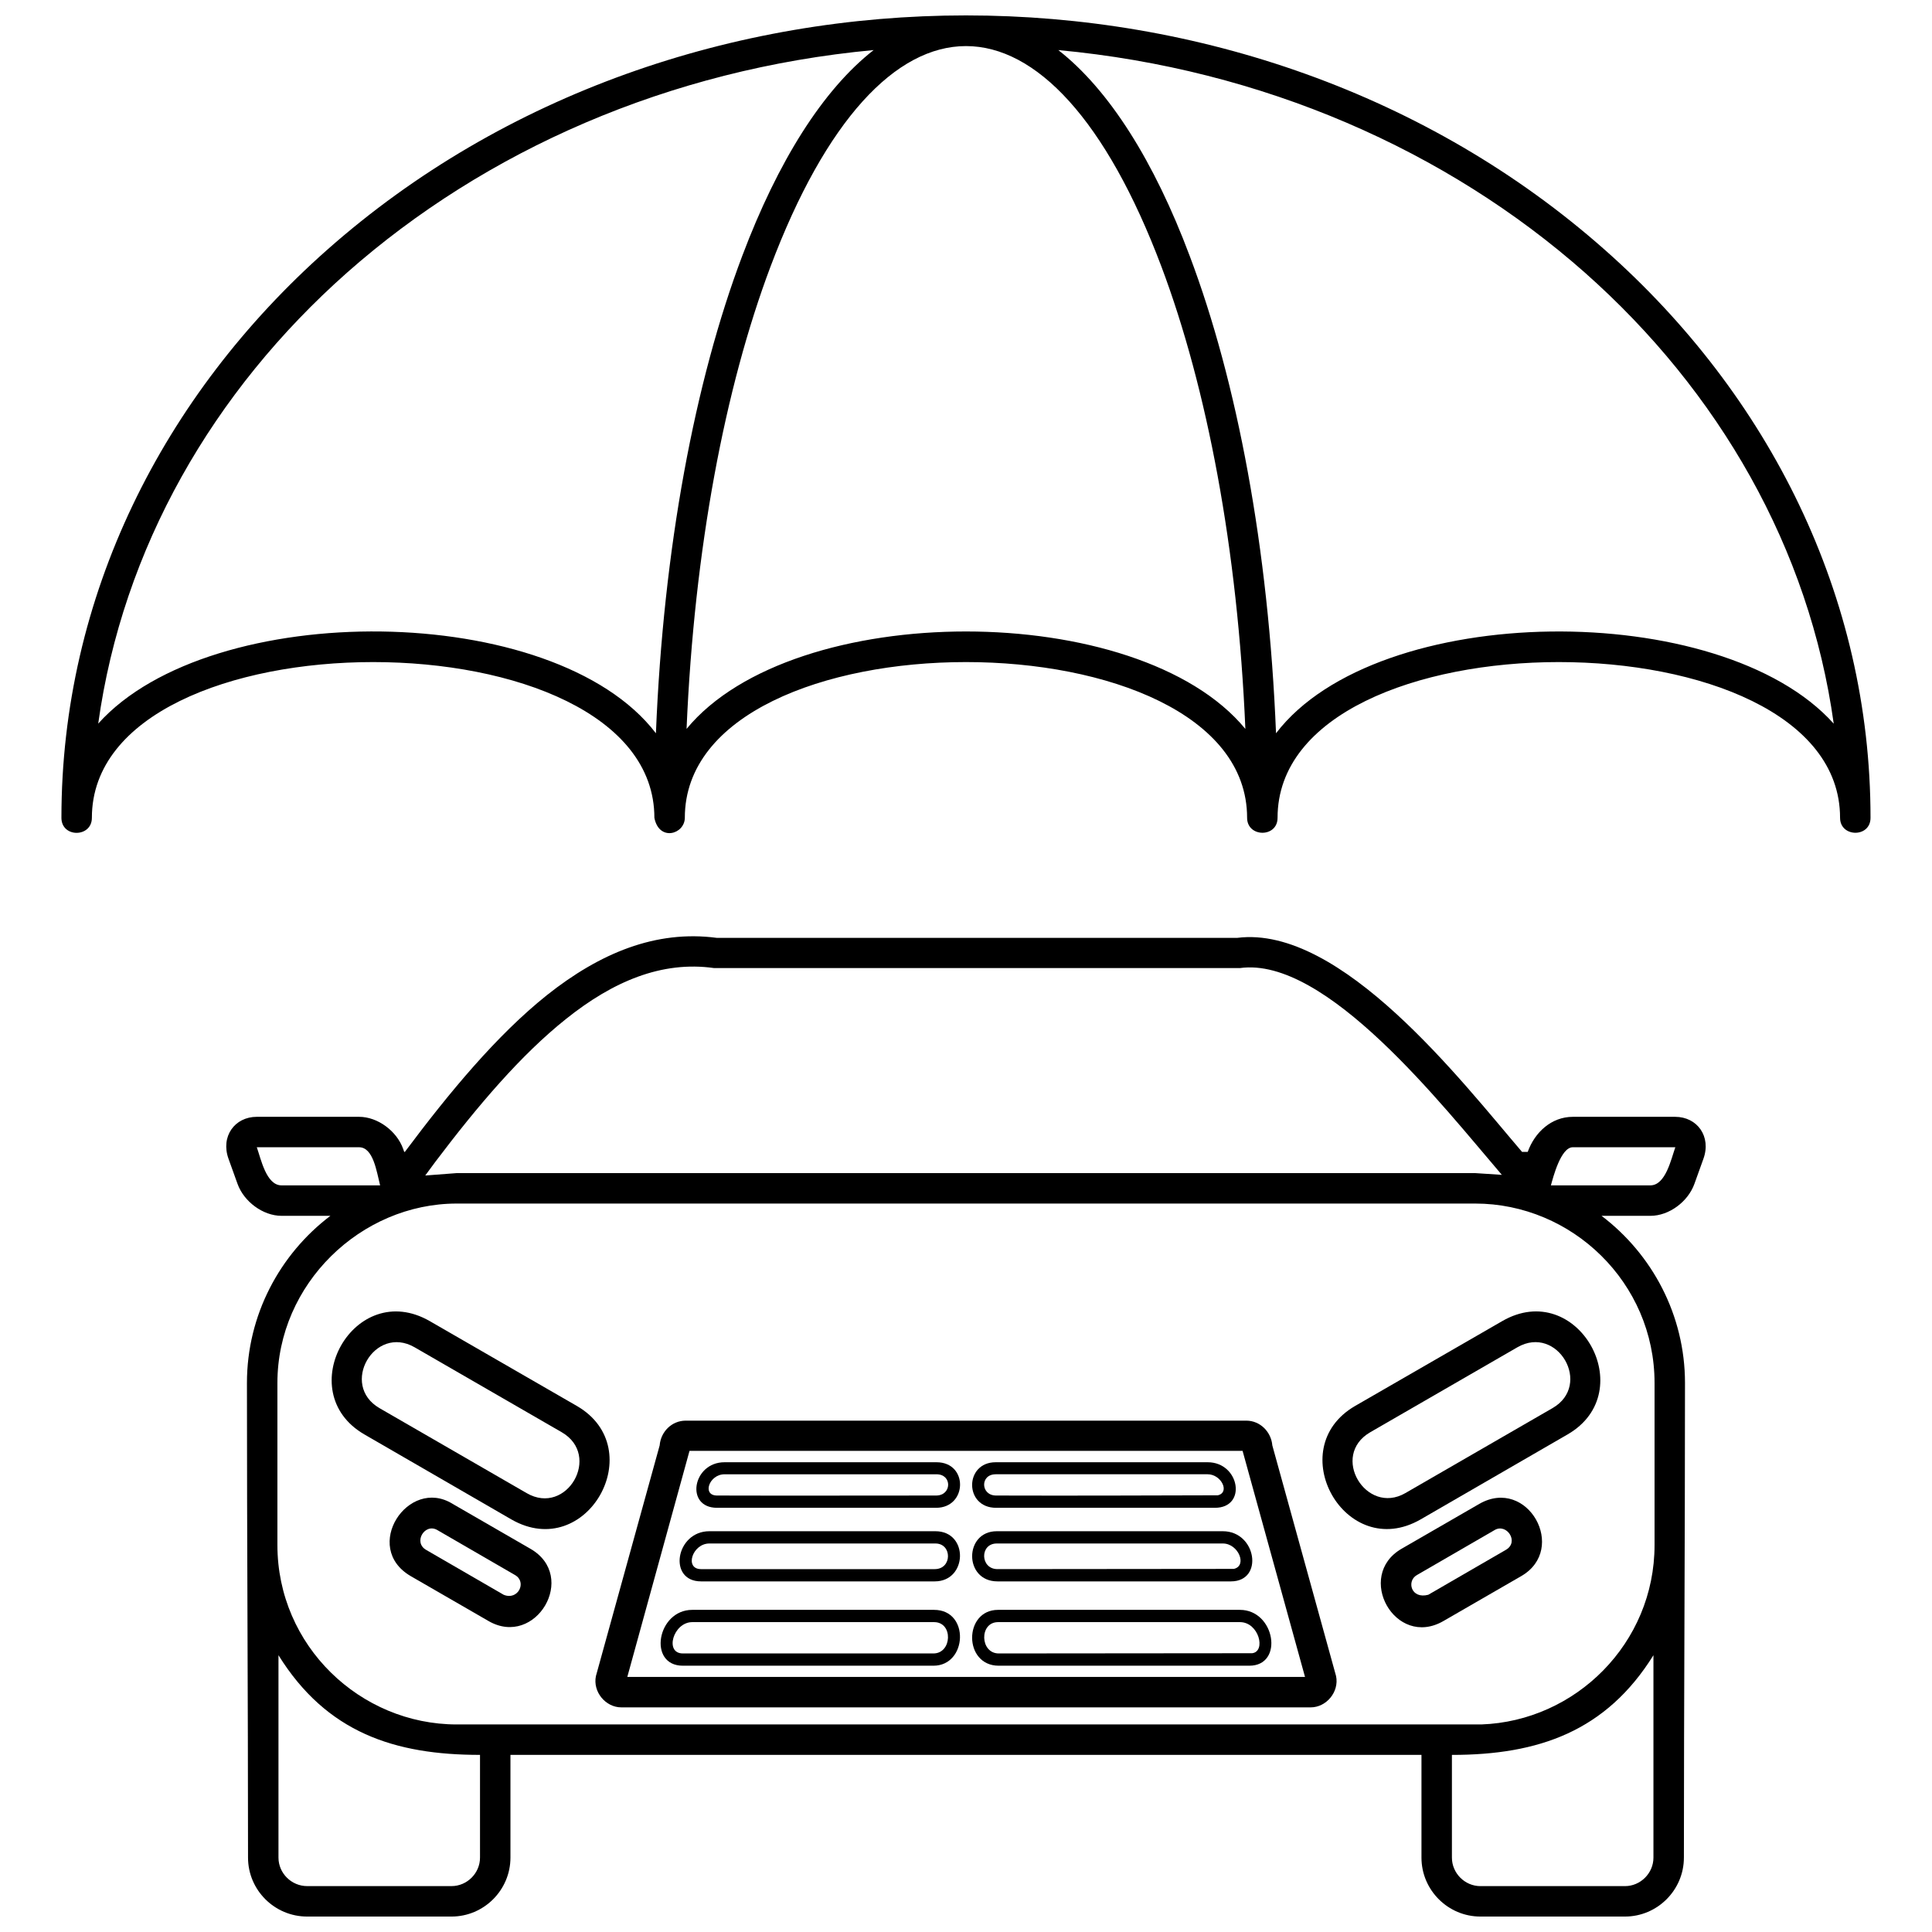 <?xml version="1.0" encoding="UTF-8"?>
<!-- Uploaded to: SVG Repo, www.svgrepo.com, Generator: SVG Repo Mixer Tools -->
<svg width="800px" height="800px" version="1.1" viewBox="144 144 512 512" xmlns="http://www.w3.org/2000/svg">
 <defs>
  <clipPath id="b">
   <path d="m203 392h394v259.9h-394z"/>
  </clipPath>
  <clipPath id="a">
   <path d="m160 148.09h480v216.91h-480z"/>
  </clipPath>
 </defs>
 <path d="m310.23 588.4h179.61l-16.543-59.906h-146.57l-16.484 59.906zm181.11 8.07h-182.68c-4.18 0-7.606-4.121-6.734-8.301l16.891-61.125c0.289-3.598 3.191-6.559 6.906-6.559h148.55c3.715 0 6.617 3.019 6.906 6.559l16.891 61.125c0.871 4.18-2.555 8.301-6.734 8.301z"/>
 <path d="m240.57 524.14c-19.562-11.32-2.672-41.562 17.355-30.012l38.949 22.465c19.562 11.32 2.672 41.562-17.355 30.07zm43.016 15.559c10.621 6.152 19.91-9.984 9.289-16.137l-39.008-22.523c-10.621-6.094-19.91 9.984-9.289 16.137z"/>
 <path d="m252.87 561.7c-13.117-7.606-0.695-26.469 11.086-19.156l20.609 11.898c12.711 7.312 1.395 26.355-11.086 19.156zm24.613 4.934c3.832 1.566 6.211-3.367 3.019-5.223l-20.551-11.898c-3.309-2.031-6.559 3.191-3.019 5.223z"/>
 <path d="m555.43 517.17c10.68-6.152 1.336-22.234-9.289-16.137l-39.008 22.523c-10.738 6.211-1.102 22.117 9.289 16.137zm-34.945 29.488c-19.969 11.492-36.918-18.75-17.355-30.07l38.949-22.465c19.969-11.551 36.918 18.691 17.355 30.012z"/>
 <path d="m522.51 566.63 20.551-11.898c3.656-2.09 0.176-7.199-3.019-5.223l-20.551 11.898c-2.785 1.566-1.566 6.445 3.019 5.223zm4.004 6.965c-12.77 7.371-23.512-11.957-11.086-19.156l20.609-11.898c12.77-7.312 23.566 11.957 11.086 19.156z"/>
 <path d="m407.86 531.51h56.191c8.477 0 10.508 12.074 1.914 12.074h-57.992c-8.477 0-8.418-12.074-0.117-12.074zm0 3.191c-4.18 0-4.004 5.629 0.117 5.629 19.562 0.059 39.184 0 58.746-0.059 3.309-0.754 0.93-5.574-2.672-5.574h-56.191z"/>
 <path d="m408.16 549.79h59.906c8.941 0 10.914 13.293 2.148 13.293h-61.879c-8.941 0-8.883-13.293-0.176-13.293zm0 3.25c-4.586 0-4.41 6.793 0.176 6.793l62.637-0.059c3.656-0.812 1.219-6.734-2.902-6.734z"/>
 <path d="m472.59 570.63c9.348 0 11.727 14.801 2.496 14.801h-66.41c-9.402 0-9.348-14.801-0.176-14.801zm-64.086 3.25c-5.051 0-4.816 8.301 0.176 8.301l67.164-0.059c3.715-0.465 1.801-8.242-3.25-8.242z"/>
 <path d="m336 531.51h56.191c8.477 0 8.184 12.074-0.117 12.074h-58.051c-8.535 0-6.5-12.074 1.973-12.074zm0 3.191c-4.062 0-6.039 5.629-1.973 5.629 19.387 0.059 38.719 0 58.051 0 4.18 0 4.297-5.629 0.117-5.629z"/>
 <path d="m331.99 549.79h59.906c8.883 0 8.535 13.293-0.176 13.293h-61.938c-8.883 0-6.734-13.293 2.207-13.293zm0 3.25c-4.527 0-6.676 6.793-2.207 6.793h61.938c4.644 0 4.644-6.793 0.176-6.793z"/>
 <path d="m327.46 570.63h64.086c9.52 0 8.824 14.801-0.176 14.801h-66.41c-9.348 0-6.852-14.801 2.496-14.801zm0 3.25c-5.051 0-7.43 8.301-2.496 8.301h66.41c4.934 0 5.281-8.301 0.176-8.301h-64.086z"/>
 <g clip-path="url(#b)">
  <path d="m590.25 636.29c0 8.59-7.023 15.617-15.617 15.617h-38.312c-8.59 0-15.617-7.023-15.617-15.617v-27.227h-241.43v27.227c0 8.59-7.023 15.617-15.617 15.617h-38.254c-8.648 0-15.672-7.023-15.672-15.617 0-41.91-0.289-83.883-0.289-125.79 0-17.996 8.707-34.133 22.117-44.293h-12.945c-4.934 0-9.984-3.773-11.668-8.477l-2.379-6.617c-2.148-5.922 1.625-11.145 7.488-11.145h27.109c4.934 0 9.984 3.773 11.668 8.477l0.289 0.812h0.176c11.898-15.906 24.379-30.941 37.676-41.562 13.988-11.086 28.793-17.297 44.988-15.152h137.93c27.516-3.484 59.559 38.137 75.465 56.715h1.508c1.859-5.168 6.269-9.289 11.957-9.289h27.109c5.863 0 9.637 5.223 7.488 11.145l-2.379 6.617c-1.684 4.703-6.676 8.477-11.668 8.477h-12.945c13.41 10.16 22.117 26.297 22.117 44.293 0 41.91-0.289 83.824-0.289 125.79zm-53.695-35.293c25.02-0.871 45.918-21.535 45.918-47.543v-42.957c0-26.586-21.883-47.543-47.543-47.543h-269.87c-25.426 0-47.543 21.305-47.543 47.543v42.957c0 26.703 21.941 47.543 47.543 47.543zm45.625-18.344c-12.539 20.145-30.418 26.414-53.406 26.414v27.227c0 4.121 3.426 7.547 7.547 7.547h38.312c4.121 0 7.547-3.426 7.547-7.547zm-364.38 0v53.637c0 4.121 3.426 7.547 7.606 7.547h38.254c4.121 0 7.547-3.426 7.547-7.547v-27.227c-22.582 0-40.633-5.863-53.406-26.414zm21.363-134.62h-27.109c1.102 3.078 2.496 10.102 6.559 10.102h26.121c-0.93-3.656-1.801-10.102-5.574-10.102zm20.145 3.949-2.613 3.539 8.359-0.637h269.87l7.082 0.465c-15.617-18.227-46.613-57.992-69.426-54.797h-139.32c-13.875-1.973-26.82 3.539-39.242 13.469-11.957 9.52-23.453 23.047-34.715 37.965zm295.7 6.152h26.355c4.062 0 5.516-7.023 6.617-10.102h-27.168c-3.191 0-5.223 8.012-5.805 10.102z"/>
 </g>
 <g clip-path="url(#a)">
  <path d="m325.49 360.73c-0.059 4.41-6.852 6.328-8.07 0 0-55.031-149.07-55.031-149.07 0 0 5.281-8.07 5.34-8.07 0 0-58.688 26.82-111.92 70.414-150.52 93.574-82.836 245.03-82.836 338.6 0 43.535 38.488 70.414 91.719 70.414 150.52 0 5.34-8.07 5.223-8.07 0 0-55.031-149.07-55.031-149.07 0 0 5.34-8.07 5.223-8.07 0 0-55.031-149.01-55.031-149.01 0zm-7.664-22.406c1.973-49.109 10.332-93.285 22.871-126.49 9.461-25.078 21.363-44.059 34.828-54.566-54.277 5.051-102.98 26.645-139.55 58.977-35.527 31.461-59.5 73.086-65.945 119.52 29.895-33.32 120.92-32.625 147.79 2.555zm156.21-1.16c-2.031-47.66-10.16-90.383-22.234-122.48-29.371-77.961-74.246-77.961-103.62 0-12.074 32.102-20.199 74.766-22.234 122.48 28.328-34.422 119.75-34.422 148.08 0zm155.92-1.395c-6.445-46.438-30.418-88.062-65.945-119.52-36.57-32.332-85.273-53.93-139.55-58.977 13.469 10.508 25.426 29.488 34.828 54.566 12.539 33.203 20.898 77.379 22.871 126.49 26.875-35.18 117.9-35.875 147.79-2.555z"/>
 </g>
</svg>
